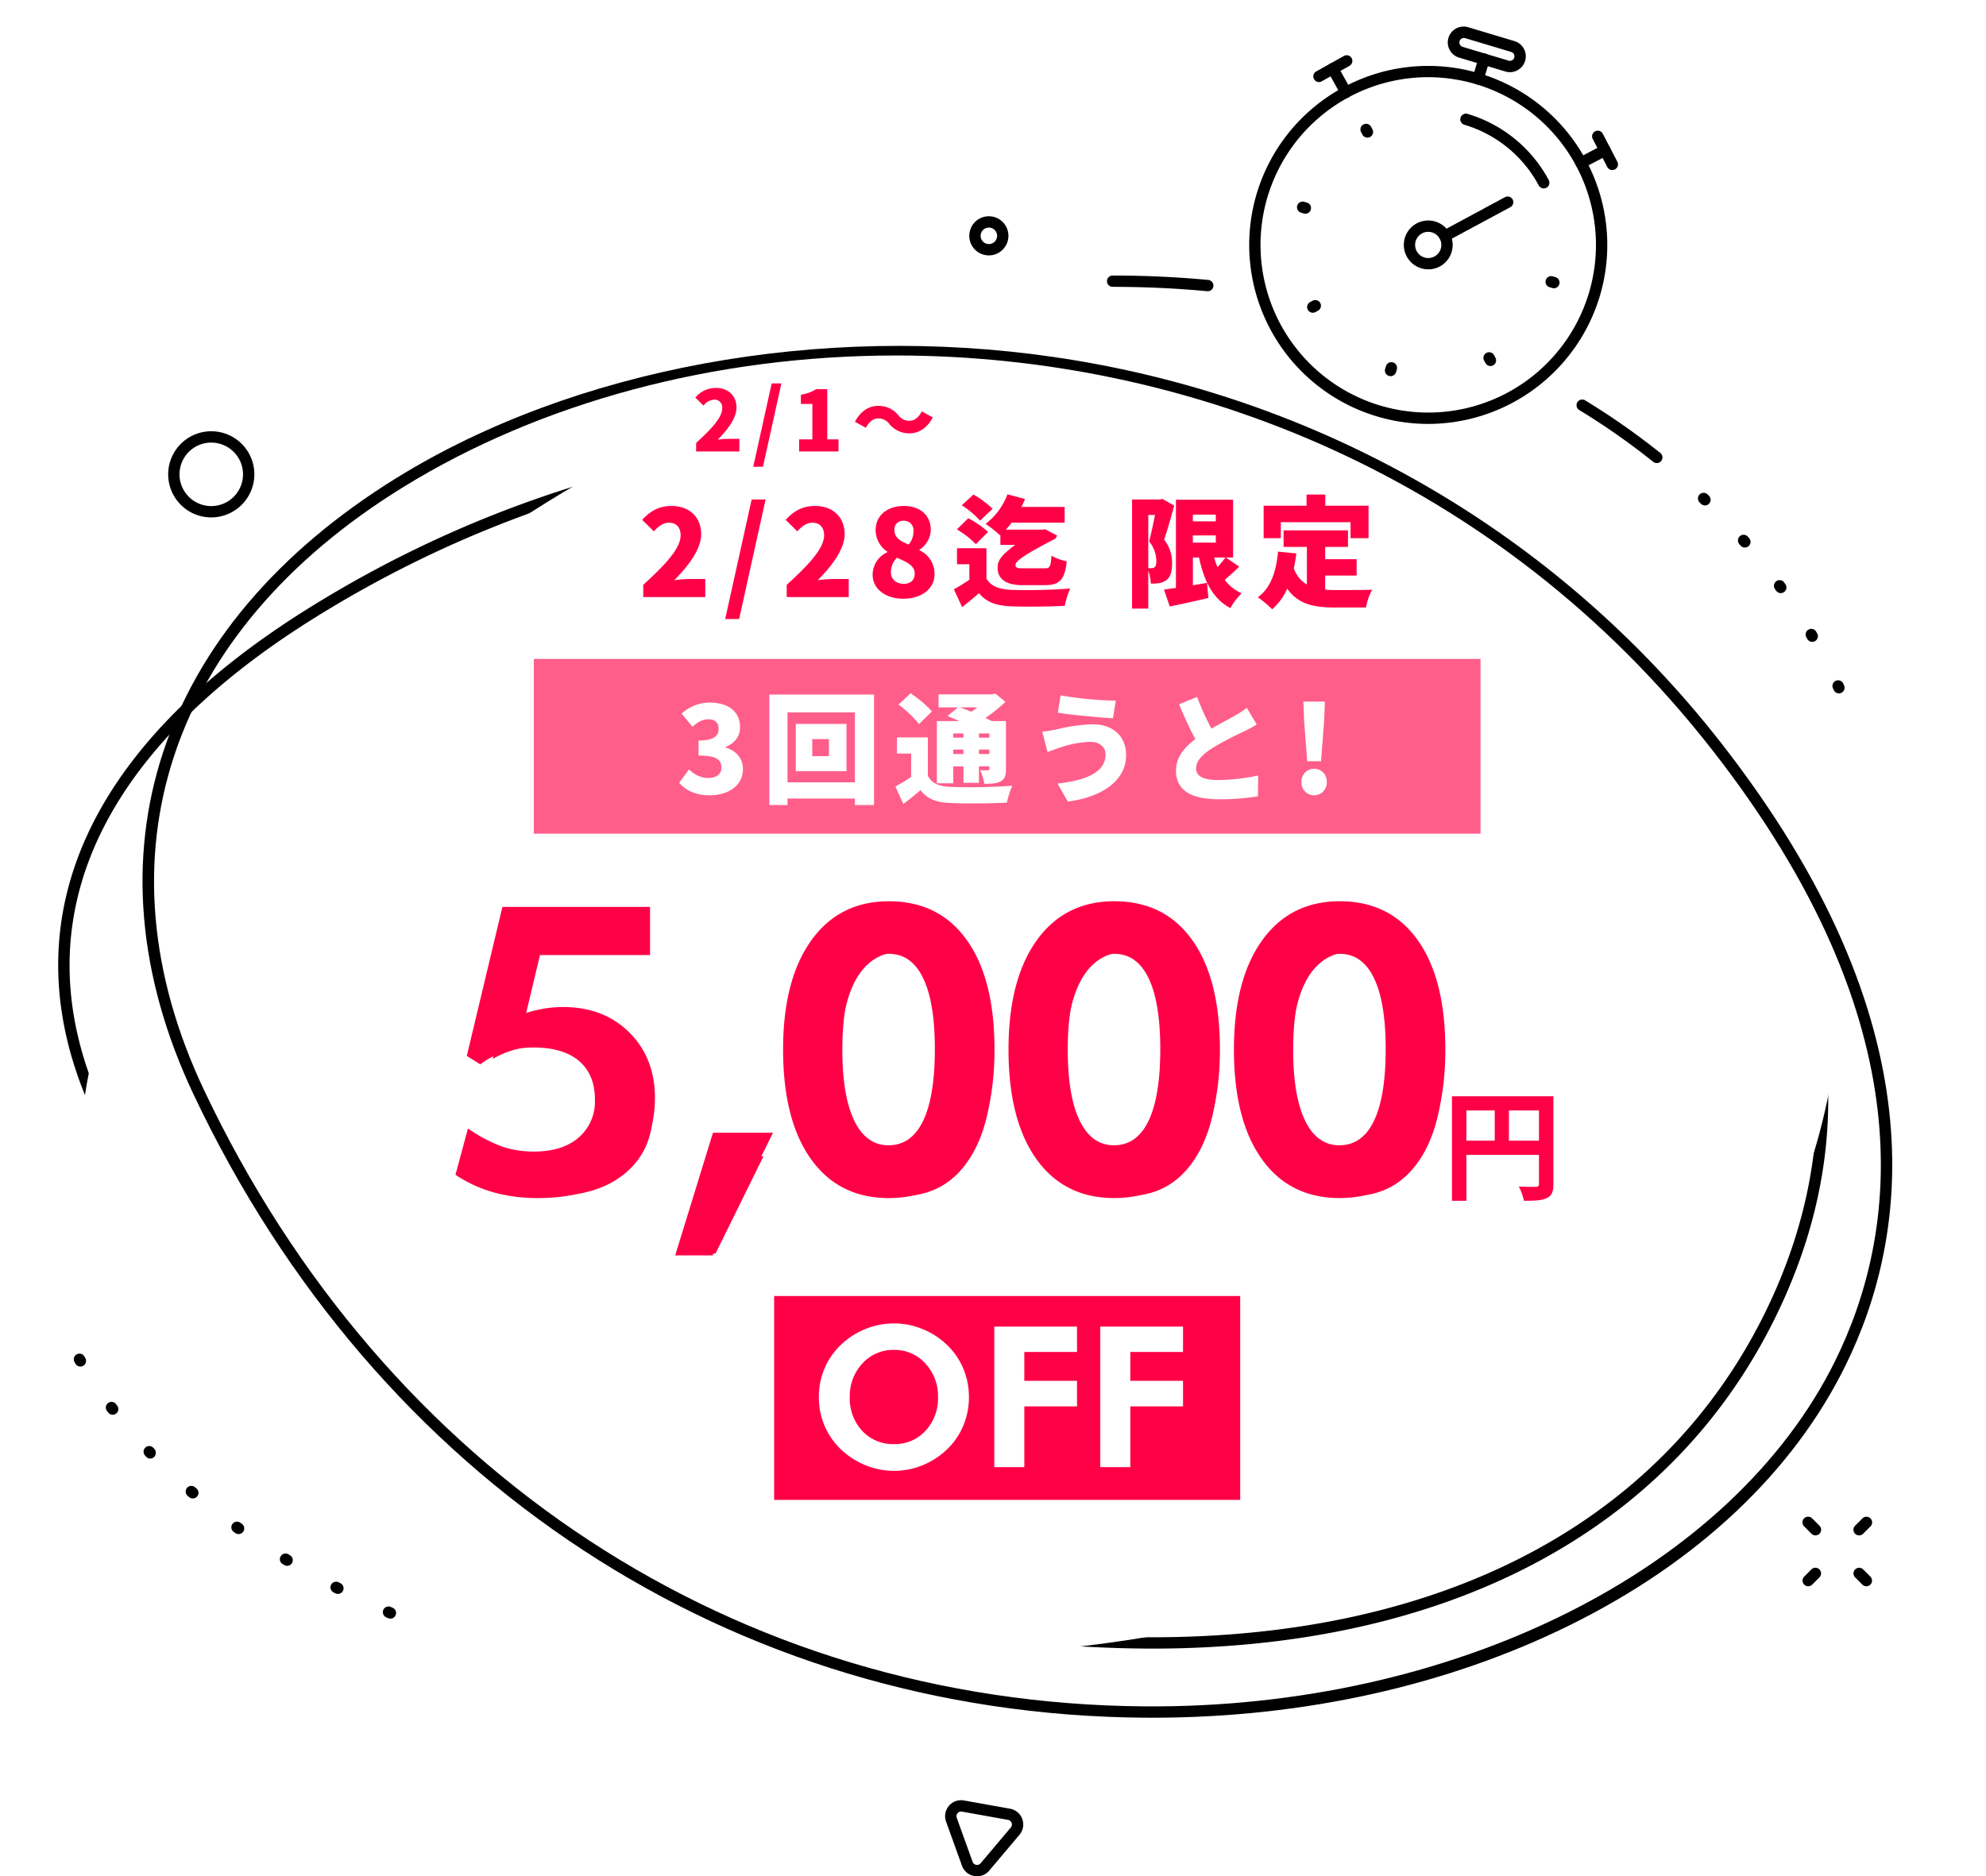 <svg xmlns="http://www.w3.org/2000/svg" width="545.421" height="515.392"><defs><filter id="a" x="110.548" y="233.562" width="336.066" height="131.271" filterUnits="userSpaceOnUse"><feOffset dx="3" dy="3"/><feGaussianBlur stdDeviation="4.5" result="blur"/><feFlood flood-opacity=".4"/><feComposite operator="in" in2="blur"/><feComposite in="SourceGraphic"/></filter></defs><g data-name="グループ 108"><path data-name="パス 1366" d="M392.317 123.781a56.792 56.792 0 01-16.3-2.4 56.461 56.461 0 01-21.544-96.077v-.007a8.877 8.877 0 013.435-12.069l7.6-4.237a8.873 8.873 0 0112.081 3.437c.055.093.106.192.156.289a56.149 56.149 0 0112.654-1.885A11.709 11.709 0 01402.051 0a11.714 11.714 0 013.335.485l12.645 3.794a11.694 11.694 0 017.83 14.543 11.528 11.528 0 01-1 2.35 56.032 56.032 0 019.543 8.542c.1-.057.2-.112.3-.165a8.87 8.87 0 0111.966 3.8l4 7.713a8.876 8.876 0 01-3.785 11.966 56.515 56.515 0 01-54.574 70.753z" fill="#fff"/><path data-name="パス 1367" d="M455.002 127.198a1.549 1.549 0 01-.97-.34 195.868 195.868 0 00-20.321-14.23 1.556 1.556 0 111.622-2.656 199.208 199.208 0 0120.643 14.455 1.556 1.556 0 01-.974 2.771z"/><path data-name="パス 1368" d="M331.717 80.001a1.329 1.329 0 01-.146-.007c-8.533-.8-17.268-1.2-25.962-1.2a1.556 1.556 0 110-3.111c8.791 0 17.622.408 26.251 1.215a1.555 1.555 0 01-.143 3.1z"/><path data-name="パス 1369" d="M107.214 444.618a1.592 1.592 0 01-.62-.13l-.48-.21a1.556 1.556 0 111.243-2.852l.479.209a1.556 1.556 0 01-.622 2.983zm-14.42-6.787a1.555 1.555 0 01-.7-.168l-.467-.238a1.556 1.556 0 111.406-2.776l.465.236a1.557 1.557 0 01-.7 2.947zm-13.943-7.72a1.554 1.554 0 01-.794-.22l-.463-.278a1.557 1.557 0 011.622-2.658l.434.262a1.557 1.557 0 01-.8 2.894zm-13.339-8.721a1.524 1.524 0 01-.9-.291l-.415-.295a1.556 1.556 0 011.79-2.546l.437.313a1.554 1.554 0 01-.908 2.819zm-12.571-9.787a1.556 1.556 0 01-1-.366l-.4-.344a1.556 1.556 0 112.017-2.37l.4.337a1.556 1.556 0 01-1.007 2.744zm-11.7-10.947a1.411 1.411 0 01-1.03-.447l-.126-.132-.232-.243a1.556 1.556 0 012.24-2.16l.242.254a1.63 1.63 0 01.013 2.262 1.6 1.6 0 01-1.107.466zm-10.293-12.047a1.552 1.552 0 01-1.237-.611l-.317-.414a1.556 1.556 0 112.471-1.892l.318.419a1.555 1.555 0 01-1.235 2.5zm-8.869-13.233a1.558 1.558 0 01-1.349-.78l-.26-.447a1.557 1.557 0 012.689-1.57l.267.461a1.558 1.558 0 01-1.347 2.335z"/><path data-name="パス 1370" d="M316.436 452.85a340.331 340.331 0 01-41.508-2.632c-57.227-7.035-117.627-28.422-165.71-58.672-50.39-31.7-82.734-69.776-91.075-107.215-9.644-43.294 13.1-83.657 65.76-116.725 129.882-81.552 283.835-49.435 362.747 22.19 25.931 23.533 43.62 51.126 51.161 79.793 8.216 31.235 4.592 62.644-10.771 93.35-29.128 58.219-90.178 89.911-170.604 89.911zM85.559 170.241c-51.448 32.3-73.709 71.522-64.377 113.414 8.156 36.619 40.011 74 89.693 105.255 47.713 30.018 107.646 51.236 164.434 58.22a337.2 337.2 0 0041.1 2.606c79.233.005 139.278-31.074 167.853-88.194 29.172-58.311 14.7-120.073-39.7-169.447-78.067-70.854-230.42-102.592-359-21.855z"/><path data-name="パス 1371" d="M54.385 229.617c-180.27 258.156 453.718 326.631 451.164 33.65-1.702-195.25-304.054-244.322-451.164-33.65z" fill="#fff"/><path data-name="パス 1372" d="M505.028 190.458a1.554 1.554 0 01-1.415-.911l-.216-.465a1.556 1.556 0 112.824-1.309l.221.485a1.553 1.553 0 01-.77 2.059 1.523 1.523 0 01-.644.141zm-7.323-14.148a1.557 1.557 0 01-1.349-.776l-.26-.447a1.556 1.556 0 012.685-1.574l.267.459a1.557 1.557 0 01-1.343 2.337zm-8.646-13.386a1.552 1.552 0 01-1.265-.65l-.306-.426a1.556 1.556 0 112.529-1.812l.306.425a1.558 1.558 0 01-1.265 2.463zm-9.861-12.519a1.552 1.552 0 01-1.173-.534l-.344-.4a1.555 1.555 0 112.345-2.044l.346.4a1.556 1.556 0 01-1.173 2.577zm-10.961-11.569a1.554 1.554 0 01-1.08-.437l-.377-.364a1.556 1.556 0 012.16-2.24l.379.366a1.557 1.557 0 01-1.082 2.676z"/><path data-name="パス 1373" d="M58.023 142.125a11.832 11.832 0 1111.831-11.833 11.847 11.847 0 01-11.831 11.833zm0-20.554a8.721 8.721 0 108.719 8.721 8.731 8.731 0 00-8.719-8.717z"/><path data-name="パス 1374" d="M510.569 421.753a1.556 1.556 0 01-1.1-2.656l2-1.995a1.556 1.556 0 112.2 2.2l-2 2a1.549 1.549 0 01-1.1.451z"/><path data-name="パス 1375" d="M496.594 435.727a1.555 1.555 0 01-1.1-2.654l1.995-2a1.556 1.556 0 012.2 2.2l-1.995 1.995a1.552 1.552 0 01-1.1.459z"/><path data-name="パス 1376" d="M498.589 421.753a1.552 1.552 0 01-1.1-.456l-1.995-2a1.556 1.556 0 112.2-2.2l1.995 1.995a1.556 1.556 0 01-1.1 2.656z"/><path data-name="パス 1377" d="M512.565 435.727a1.549 1.549 0 01-1.1-.456l-2-1.995a1.556 1.556 0 012.2-2.2l2 2a1.555 1.555 0 01-1.1 2.654z"/><path data-name="パス 1378" d="M316.464 471.835c-.749 0-1.493 0-2.242-.007-113.136-.869-210.716-64.829-261.016-171.098-30.982-65.464-10.1-128.845 55.861-169.552 48.706-30.051 116.066-42.44 180.185-33.136 73.114 10.612 138.2 48.2 183.284 105.857 60.136 76.908 51.845 135.542 34.3 171.186-14.417 29.289-40.538 53.924-75.541 71.244-33.757 16.703-73.418 25.506-114.831 25.506zM246.146 97.648c-49.887 0-97.618 12.837-135.445 36.178-64.479 39.786-84.921 101.683-54.68 165.573C105.8 404.561 202.332 467.858 314.246 468.717c85.163.681 161.5-37.527 189.8-95.006 17.151-34.844 25.184-92.259-33.958-167.9C411.206 130.51 325.932 97.648 246.146 97.648z"/><path data-name="パス 1379" d="M160.613 75.435a3.862 3.862 0 01-3.626-5.137l3.454-9.867a3.859 3.859 0 016.569-1.241l6.818 7.925a3.859 3.859 0 01-2.209 6.309l-10.271 1.942a3.847 3.847 0 01-.735.069zm3.476-14.477a.916.916 0 00-.145.013.734.734 0 00-.567.489l-3.454 9.867a.748.748 0 00.846.983l10.271-1.942a.75.75 0 00.426-1.224l-6.818-7.925a.718.718 0 00-.559-.261z" fill="#fff"/><path data-name="パス 1380" d="M156.472 481.614a1.555 1.555 0 01-1.1-2.656l2.31-2.31a1.556 1.556 0 112.2 2.2l-2.31 2.312a1.552 1.552 0 01-1.1.454z" fill="#fff"/><path data-name="パス 1381" d="M165.137 472.948a1.556 1.556 0 01-1.1-2.656l2.312-2.31a1.557 1.557 0 012.2 2.2l-2.31 2.308a1.558 1.558 0 01-1.102.458z" fill="#fff"/><path data-name="パス 1382" d="M167.446 481.615a1.549 1.549 0 01-1.1-.456l-2.312-2.312a1.556 1.556 0 112.2-2.2l2.31 2.31a1.555 1.555 0 01-1.1 2.656z" fill="#fff"/><path data-name="パス 1383" d="M158.781 472.948a1.558 1.558 0 01-1.1-.454l-2.31-2.308a1.557 1.557 0 012.2-2.2l2.31 2.31a1.556 1.556 0 01-1.1 2.656z" fill="#fff"/><path data-name="パス 1384" d="M491.069 121.588a1.556 1.556 0 01-1.1-2.656l2.312-2.31a1.556 1.556 0 012.2 2.2l-2.31 2.31a1.552 1.552 0 01-1.102.456z" fill="#fff"/><path data-name="パス 1385" d="M499.736 112.924a1.556 1.556 0 01-1.1-2.656l2.312-2.312a1.556 1.556 0 112.2 2.2l-2.31 2.31a1.556 1.556 0 01-1.102.458z" fill="#fff"/><path data-name="パス 1386" d="M502.043 121.588a1.552 1.552 0 01-1.1-.456l-2.312-2.31a1.556 1.556 0 112.2-2.2l2.31 2.31a1.556 1.556 0 01-1.1 2.656z" fill="#fff"/><path data-name="パス 1387" d="M493.378 112.924a1.549 1.549 0 01-1.1-.456l-2.312-2.31a1.557 1.557 0 012.2-2.2l2.31 2.312a1.556 1.556 0 01-1.1 2.656z" fill="#fff"/><path data-name="パス 1388" d="M271.573 70.153a5.375 5.375 0 115.375-5.375 5.383 5.383 0 01-5.375 5.375zm0-7.639a2.263 2.263 0 102.264 2.264 2.268 2.268 0 00-2.264-2.265z"/><path data-name="パス 1389" d="M413.132 483.57a7.641 7.641 0 117.641-7.641 7.65 7.65 0 01-7.641 7.641zm0-12.171a4.531 4.531 0 104.53 4.53 4.534 4.534 0 00-4.53-4.531z" fill="#fff"/><path data-name="パス 1390" d="M268.346 515.391a4.713 4.713 0 01-.8-.071 4.352 4.352 0 01-3.357-2.835l-4.369-12.109a4.392 4.392 0 014.909-5.815l12.669 2.27a4.395 4.395 0 012.584 7.158l-8.3 9.838a4.337 4.337 0 01-3.336 1.564zm-4.407-17.79a1.285 1.285 0 00-1.188 1.717l4.369 12.113a1.283 1.283 0 002.185.392l8.3-9.838a1.284 1.284 0 00-.756-2.09l-12.669-2.27a1.291 1.291 0 00-.242-.026z"/><path data-name="パス 1391" d="M537.78 256.758a7.642 7.642 0 117.641-7.643 7.651 7.651 0 01-7.641 7.643zm0-12.173a4.531 4.531 0 104.53 4.53 4.537 4.537 0 00-4.53-4.53z" fill="#fff"/><path data-name="パス 1392" d="M1.552 201.74a1.556 1.556 0 01-1.1-2.656l2.024-2.024a1.556 1.556 0 012.2 2.2l-2.024 2.024a1.549 1.549 0 01-1.1.456z" fill="#fff"/><path data-name="パス 1393" d="M9.149 194.148a1.556 1.556 0 01-1.1-2.656l2.024-2.024a1.556 1.556 0 012.2 2.2l-2.024 2.024a1.552 1.552 0 01-1.1.456z" fill="#fff"/><path data-name="パス 1394" d="M11.173 201.74a1.552 1.552 0 01-1.1-.456l-2.024-2.024a1.556 1.556 0 112.2-2.2l2.024 2.024a1.556 1.556 0 01-1.1 2.656z" fill="#fff"/><path data-name="パス 1395" d="M3.581 194.148a1.549 1.549 0 01-1.1-.456l-2.029-2.024a1.556 1.556 0 012.2-2.2l2.024 2.024a1.556 1.556 0 01-1.1 2.656z" fill="#fff"/><path data-name="パス 1396" d="M392.225 116.444a49.169 49.169 0 1147.114-35.04 49.254 49.254 0 01-47.114 35.04zm-.037-95.242a46.062 46.062 0 1044.171 59.307 46.052 46.052 0 00-30.878-57.343 46.267 46.267 0 00-13.293-1.964z"/><path data-name="パス 1397" d="M381.9 103.328a1.593 1.593 0 01-.448-.066 1.556 1.556 0 01-1.043-1.936l.223-.743a1.556 1.556 0 012.981.893l-.223.743a1.556 1.556 0 01-1.49 1.109z"/><path data-name="パス 1398" d="M358.496 58.704a1.529 1.529 0 01-.448-.066l-.741-.221a1.555 1.555 0 11.893-2.98l.743.221a1.556 1.556 0 01-.447 3.046z"/><path data-name="パス 1399" d="M426.747 79.181a1.593 1.593 0 01-.448-.066l-.741-.223a1.555 1.555 0 11.893-2.98l.743.223a1.556 1.556 0 01-.447 3.046z"/><path data-name="パス 1400" d="M396.785 66.39a1.556 1.556 0 01-.738-2.927l17.283-9.307a1.556 1.556 0 011.475 2.74l-17.285 9.307a1.547 1.547 0 01-.735.187z"/><path data-name="パス 1401" d="M375.544 37.802a1.558 1.558 0 01-1.373-.818l-.366-.681a1.556 1.556 0 112.74-1.477l.366.681a1.557 1.557 0 01-1.367 2.3z"/><path data-name="パス 1402" d="M409.325 100.542a1.558 1.558 0 01-1.371-.818l-.368-.681a1.556 1.556 0 112.74-1.477l.368.683a1.557 1.557 0 01-.631 2.108 1.579 1.579 0 01-.738.185z"/><path data-name="パス 1403" d="M360.539 85.906a1.557 1.557 0 01-.739-2.927l.681-.368a1.556 1.556 0 011.477 2.74l-.681.368a1.559 1.559 0 01-.738.187z"/><path data-name="パス 1404" d="M423.963 51.757a1.558 1.558 0 01-1.373-.818 34.235 34.235 0 00-20.438-16.672 1.556 1.556 0 01.9-2.98 37.333 37.333 0 0122.285 18.176 1.557 1.557 0 01-1.369 2.293z"/><path data-name="パス 1405" d="M392.241 73.982a6.708 6.708 0 116.428-4.779 6.66 6.66 0 01-6.428 4.779zm.007-10.3a3.6 3.6 0 103.441 4.629 3.6 3.6 0 00-3.441-4.627z"/><path data-name="パス 1406" d="M369.641 26.937a1.554 1.554 0 01-1.362-.8l-3.611-6.521a1.555 1.555 0 112.722-1.506l3.611 6.521a1.554 1.554 0 01-1.36 2.308z"/><path data-name="パス 1407" d="M362.231 22.536a1.556 1.556 0 01-.759-2.914l7.6-4.241a1.556 1.556 0 111.515 2.718l-7.6 4.239a1.551 1.551 0 01-.756.198z"/><path data-name="パス 1408" d="M434.188 46.303a1.556 1.556 0 01-.723-2.934l6.605-3.455a1.555 1.555 0 011.442 2.756l-6.609 3.456a1.542 1.542 0 01-.715.177z"/><path data-name="パス 1409" d="M442.798 46.71a1.554 1.554 0 01-1.382-.84l-4.01-7.724a1.556 1.556 0 012.762-1.433l4.01 7.724a1.557 1.557 0 01-1.38 2.273z"/><path data-name="パス 1410" d="M414.675 19.823a4.352 4.352 0 01-1.25-.183l-12.629-3.79a4.357 4.357 0 112.5-8.346l12.629 3.789a4.357 4.357 0 01-1.254 8.531zm-12.629-9.393a1.246 1.246 0 00-.355 2.44l12.627 3.79a1.256 1.256 0 001.552-.836 1.246 1.246 0 00-.835-1.55l-12.629-3.789a1.284 1.284 0 00-.36-.054z"/><path data-name="パス 1411" d="M405.938 23.233a1.593 1.593 0 01-.448-.066 1.557 1.557 0 01-1.043-1.936l1.627-5.421a1.556 1.556 0 112.98.895l-1.627 5.419a1.555 1.555 0 01-1.489 1.109z"/></g><g filter="url(#a)"><path data-name="パス 33776" d="M128.522 309.974a41.325 41.325 0 009.507 5.026 27.363 27.363 0 008.647 1.316q7.788 0 12.246-3.84a13.073 13.073 0 004.458-10.447q0-6.875-4.351-10.581t-12.461-3.706a26.246 26.246 0 00-7.949 1.155 22.164 22.164 0 00-6.714 3.464l-3.706-2.31 9.775-40.928h40.552v13.213h-30.347l-3.813 15.952a37.483 37.483 0 015.234-1.266 31.825 31.825 0 015.076-.4q11.118 0 18.154 6.982t7.036 17.993q0 12.676-8.594 20.088t-23.525 7.412a44.98 44.98 0 01-12.162-1.56 36.946 36.946 0 01-10.5-4.834zm56.912 34.858l10.366-33.677h16.49l-16.6 33.677zm87.689-56.558q0 19.226-7.681 30.026t-21.323 10.8q-13.75 0-21.4-10.715t-7.654-30.1q0-19.121 7.708-29.917t21.35-10.8q13.8 0 21.4 10.662t7.6 30.044zm-41.787.107q0 12.676 3.276 19.443t9.4 6.768q6.284 0 9.507-6.714t3.223-19.712q0-12.837-3.223-19.5t-9.4-6.66q-6.23 0-9.507 6.768t-3.276 19.608zm103.694-.107q0 19.226-7.68 30.026t-21.324 10.795q-13.75 0-21.4-10.715t-7.654-30.1q0-19.121 7.708-29.917t21.35-10.8q13.8 0 21.4 10.662t7.6 30.049zm-41.787.107q0 12.676 3.276 19.443t9.4 6.768q6.284 0 9.507-6.714t3.223-19.712q0-12.837-3.223-19.5t-9.4-6.66q-6.23 0-9.507 6.768t-3.276 19.608zm103.694-.107q0 19.229-7.681 30.024t-21.323 10.797q-13.75 0-21.4-10.715t-7.654-30.1q0-19.121 7.708-29.917t21.35-10.8q13.8 0 21.4 10.662t7.6 30.049zm-41.787.107q0 12.676 3.276 19.443t9.4 6.768q6.284 0 9.507-6.714t3.223-19.712q0-12.837-3.223-19.5t-9.4-6.66q-6.23 0-9.507 6.768t-3.276 19.608zm59.25 24.957v-8.316h8.25v8.316zm-11.682-8.316h7.788v8.316h-7.788zm23.892-3.894h-27.847v28.71h3.96v-12.606h19.932v7.986c0 .561-.231.759-.858.792-.66 0-2.805.033-4.686-.1a16.04 16.04 0 011.419 3.927c2.937 0 4.917-.066 6.237-.726 1.386-.627 1.848-1.716 1.848-3.861z" fill="#ff0047" stroke="#fff" stroke-width="7"/></g><path data-name="長方形 102" fill="#ff0047" d="M212.6 356h128v56h-128z"/><path data-name="長方形 103" fill="#ff5e8b" d="M146.6 181h260v48h-260z"/><path data-name="パス 33775" d="M266.1 383.778a20.106 20.106 0 01-1.542 7.831 19.2 19.2 0 01-4.447 6.491 21.339 21.339 0 01-6.776 4.4 20.578 20.578 0 01-7.8 1.529 20.594 20.594 0 01-6.921-1.2 21.4 21.4 0 01-6.214-3.441 19.7 19.7 0 01-5.577-6.935 19.773 19.773 0 01-1.938-8.675 20.033 20.033 0 011.529-7.818 19.339 19.339 0 014.482-6.5 20.734 20.734 0 016.737-4.377 20.832 20.832 0 017.9-1.556 20.569 20.569 0 017.844 1.556 21.114 21.114 0 016.737 4.377 19.481 19.481 0 014.456 6.513 20.062 20.062 0 011.53 7.805zm-20.57 12.894a11.305 11.305 0 008.662-3.678 13.022 13.022 0 003.415-9.215 13.1 13.1 0 00-3.454-9.229 11.245 11.245 0 00-8.622-3.744 11.353 11.353 0 00-8.7 3.731 13.089 13.089 0 00-3.454 9.242 13.028 13.028 0 003.4 9.242 11.425 11.425 0 008.753 3.651zM273.058 403v-38.6h22.728v6.961H281.31v7.939h14.476v7.014H281.31V403zm29.109 0v-38.6H324.9v6.961h-14.48v7.939h14.48v7.014h-14.48V403z" fill="#fff"/><path data-name="パス 33773" d="M194.958 218.462c4.884 0 9.075-2.574 9.075-7.161 0-3.168-2.013-5.148-4.752-5.973v-.165c2.64-1.056 3.96-2.97 3.96-5.412 0-4.389-3.333-6.765-8.415-6.765a11.54 11.54 0 00-7.626 3.036l2.97 3.6c1.485-1.287 2.739-2.046 4.389-2.046 1.815 0 2.8.924 2.8 2.607 0 1.947-1.32 3.234-5.511 3.234v4.125c5.148 0 6.27 1.254 6.27 3.366 0 1.848-1.485 2.8-3.762 2.8a7.494 7.494 0 01-5.115-2.376l-2.706 3.7c1.79 2.077 4.529 3.43 8.423 3.43zm32.7-10.758h-4.587v-4.686h4.587zm-9.108-8.844v12.969h13.926V198.86zm-2.274 16.04v-19.208h18.513V214.9zm-4.983-24.123v30.358h4.983v-1.782h18.513v1.782h5.247v-30.36zm53.3 10.692v1.155h-2.805v-1.155zm3.828-7.161a18.93 18.93 0 01-1.65 1.188c-1.089-.429-2.178-.858-3.135-1.188zm3.3 7.161v1.155h-2.876v-1.155zm-2.876 5.641v-1.221h2.871v1.221zm-7.062 0v-1.221h2.805v1.221zm0 3.4h2.805v4.52h4.257v-4.521h2.871v.627c0 .33-.1.462-.462.462-.3 0-1.32 0-2.079-.033a14.4 14.4 0 011.155 3.729c1.848 0 3.333-.033 4.455-.66 1.188-.627 1.485-1.584 1.485-3.434v-13.132h-3.927c-.5-.264-1.089-.561-1.716-.858a42.48 42.48 0 005.511-4.422l-2.805-2.277-.924.231h-14.652v3.564h5.343l-2.9 2.376c.99.4 2.145.891 3.267 1.386h-6.171v17.094h4.488zm-5.841-15.081a29.877 29.877 0 00-5.874-4.983l-3.3 3.1a29.267 29.267 0 015.61 5.346zm-1.122 7.128h-8.481v4.422h3.894v6.435c-1.419.99-2.97 1.881-4.323 2.64l2.178 4.785a84.495 84.495 0 004.719-3.8c1.947 2.508 4.389 3.366 8.151 3.531 4.224.2 11.253.132 15.576-.1a21.948 21.948 0 011.485-4.648 157.418 157.418 0 01-17 .33c-3.1-.132-5.082-.957-6.2-3.036zm48.807 4.686c0 4.719-4.983 7.1-13.2 7.986l2.838 4.95c9.435-1.222 16.005-5.779 16.005-12.739 0-5.346-3.729-8.481-9.207-8.481a46.736 46.736 0 00-9.963 1.419 34.975 34.975 0 01-3.861.594l1.452 5.61c1.023-.363 2.475-.957 3.4-1.221a28.09 28.09 0 018.283-1.584c2.9 0 4.253 1.65 4.253 3.465zm-12.342-16.237l-.759 4.752c3.8.66 11.187 1.287 15.114 1.551l.792-4.851a97.836 97.836 0 01-15.147-1.452zm51.115 3.432a23.37 23.37 0 01-3.4 2.211c-1.419.825-3.894 2.112-6.3 3.5a68.59 68.59 0 01-3.927-8.712l-4.983 2.011c1.452 3.432 2.97 6.765 4.488 9.57-3 2.277-5.313 4.95-5.313 8.679 0 6.039 5.181 7.854 11.913 7.854a62.153 62.153 0 0010.593-.825l.066-5.709a56.042 56.042 0 01-10.791 1.254c-4.191 0-6.27-1.023-6.27-3.168s1.815-3.894 4.356-5.544a88.253 88.253 0 018.646-4.559c1.32-.66 2.508-1.287 3.663-1.98zM359 209.09h3.8l.858-11.154.2-5.214h-5.913l.2 5.214zm1.882 9.372a3.5 3.5 0 003.498-3.662 3.49 3.49 0 00-3.5-3.63 3.483 3.483 0 00-3.463 3.63 3.492 3.492 0 003.465 3.662z" fill="#fff"/><path data-name="パス 33771" d="M176.66 164h17.028v-4.95h-4.521a34.848 34.848 0 00-3.993.33c3.762-3.8 7.392-8.448 7.392-12.672 0-4.686-3.3-7.722-8.052-7.722-3.5 0-5.742 1.254-8.151 3.8l3.2 3.168c1.155-1.254 2.475-2.376 4.158-2.376 1.947 0 3.2 1.221 3.2 3.465 0 3.564-4.125 8.019-10.263 13.6zm22.506 6.039h3.828l7.26-32.835h-3.828zM216.062 164h17.028v-4.95h-4.521a34.848 34.848 0 00-3.993.33c3.762-3.8 7.392-8.448 7.392-12.672 0-4.686-3.3-7.722-8.052-7.722-3.5 0-5.742 1.254-8.151 3.8l3.2 3.168c1.155-1.254 2.475-2.376 4.158-2.376 1.947 0 3.2 1.221 3.2 3.465 0 3.564-4.125 8.019-10.263 13.6zm32.01.462c5.148 0 8.58-2.871 8.58-6.666a7.082 7.082 0 00-4.125-6.633V151a6.765 6.765 0 003.1-5.445c0-3.993-2.937-6.567-7.359-6.567-4.554 0-7.788 2.541-7.788 6.633a7.111 7.111 0 003.2 5.907v.165a6.794 6.794 0 00-4.026 6.2c.002 3.896 3.599 6.569 8.418 6.569zm1.485-14.883c-2.409-.957-3.927-2.013-3.927-3.96a2.363 2.363 0 012.47-2.574 2.62 2.62 0 012.772 2.9 5.608 5.608 0 01-1.315 3.634zM248.2 160.37c-1.914 0-3.531-1.155-3.531-3.168a5.659 5.659 0 011.65-3.993c3 1.287 4.884 2.211 4.884 4.356.004 1.947-1.317 2.805-3.003 2.805zM274.735 147v2.673h4.093c-4.554 3.3-4.851 4.752-4.851 6.369.033 2.843 2.145 4.691 6.765 4.691h6.105c3.894 0 5.61-1.188 6.1-6.567a13.662 13.662 0 01-4.191-1.518c-.132 3.168-.627 3.465-1.683 3.465h-6.4c-1.122 0-1.782-.165-1.782-.825 0-.891.792-2.079 10.824-7.26a3.676 3.676 0 00.627-.891l-3.267-1.749-1.023.1h-9.8a32.591 32.591 0 001.584-1.914h14.555v-4.324H280.51q.545-1.089.99-2.178l-4.817-1.287a18.248 18.248 0 01-6.007 8.115 31.788 31.788 0 013.993 3.168zm-2.145-7.222a24.728 24.728 0 00-5.247-3.927l-3.2 2.937a25.567 25.567 0 015.016 4.224zm-1.221 6.336a26.77 26.77 0 00-5.445-3.762l-3.135 3.069A24.881 24.881 0 01268 149.48zm-.462 4.486h-8.085v4.389h3.4v4.257a54.68 54.68 0 01-4.257 2.64l2.277 4.884c1.782-1.419 3.234-2.607 4.62-3.828 2.112 2.541 4.752 3.4 8.679 3.6 4.092.165 10.725.1 14.883-.132a22.864 22.864 0 011.485-4.752 153.172 153.172 0 01-16.3.363c-3.234-.165-5.445-.99-6.7-3.069zm44.451-9.141h1.848c-.462 2.343-1.089 5.28-1.617 7.26a8.622 8.622 0 011.98 5.412c0 .891-.165 1.419-.5 1.683a1.419 1.419 0 01-.891.264h-.825zm3.861-4.422l-.66.165H310.9v29.966h4.455v-10.4a11.931 11.931 0 01.696 3.532 14.642 14.642 0 002.178-.1 4.533 4.533 0 002.013-.792c1.155-.825 1.65-2.211 1.65-4.62a10.189 10.189 0 00-2.178-6.567c.891-2.574 1.947-6.369 2.772-9.339zm17.325 16.1a28.641 28.641 0 01-2.178 2.64 20.691 20.691 0 01-.924-2.64zm-8.944-6.066h6.3v1.98h-6.3zm6.3-5.709v1.848h-6.3v-1.848zm2.772 11.781h1.98V137.27h-15.704v24.222c-1.221.165-2.31.33-3.267.462l1.584 4.653c3.1-.66 6.963-1.485 10.593-2.343l-.358-4.158c-1.287.231-2.607.429-3.894.66v-7.623h1.683c1.381 6.402 3.724 11.286 8.611 13.893a17.888 17.888 0 013.1-4.059 11.728 11.728 0 01-4.653-3.7 75.17 75.17 0 003.992-3.626zm15.081-9.7H370.9v4.389h4.95v-8.91h-11.882v-3.069h-5.149v3.069h-11.781v8.91h4.719zm12.182 14.65h8.645V153.6h-8.645v-3.366h6.265v-4.554h-17.683v4.554h6.4v10.334a8.468 8.468 0 01-3.6-4.455 37.74 37.74 0 00.693-4.092l-5.016-.5c-.494 5.516-2.041 10.037-5.572 12.545a28.37 28.37 0 013.96 3.3 15.776 15.776 0 004.125-5.676c2.97 4.257 7.293 5.181 13.035 5.181h8.613a16.436 16.436 0 011.683-4.884c-2.574.1-7.953.1-10.032.1a27.025 27.025 0 01-2.871-.132z" fill="#ff0047"/><path data-name="パス 33772" d="M191.182 124h11.868v-3.45h-3.15a24.288 24.288 0 00-2.783.23c2.622-2.645 5.152-5.888 5.152-8.832 0-3.266-2.3-5.382-5.612-5.382a7.158 7.158 0 00-5.681 2.645l2.231 2.208a4.119 4.119 0 012.9-1.656 2.134 2.134 0 012.231 2.415c0 2.484-2.875 5.589-7.153 9.476zm15.686 4.209h2.668l5.064-22.885h-2.668zM219.471 124h10.811v-3.312H227.2v-13.8h-3.014a11.545 11.545 0 01-4.232 1.541v2.53h3.151v9.729h-3.634zm30.337-4.968c2.484 0 4.784-1.4 6.371-4.37l-3.013-1.656c-.828 1.541-1.978 2.576-3.289 2.576a3.669 3.669 0 01-3.128-1.495 7.031 7.031 0 00-5.589-2.6c-2.484 0-4.784 1.4-6.371 4.37l3.011 1.657c.828-1.541 1.978-2.576 3.289-2.576a3.7 3.7 0 013.128 1.495 7.031 7.031 0 005.591 2.599z" fill="#ff0047"/><path data-name="パス 33774" d="M128.522 309.974a41.325 41.325 0 009.507 5.026 27.363 27.363 0 008.647 1.316q7.788 0 12.246-3.84a13.073 13.073 0 004.458-10.447q0-6.875-4.351-10.581t-12.461-3.706a26.246 26.246 0 00-7.949 1.155 22.164 22.164 0 00-6.714 3.464l-3.706-2.31 9.775-40.928h40.552v13.213h-30.347l-3.813 15.952a37.483 37.483 0 015.234-1.266 31.825 31.825 0 015.076-.4q11.118 0 18.154 6.982t7.036 17.993q0 12.676-8.594 20.088t-23.525 7.412a44.98 44.98 0 01-12.162-1.56 36.946 36.946 0 01-10.5-4.834zm56.912 34.858l10.366-33.677h16.49l-16.6 33.677zm87.689-56.558q0 19.226-7.681 30.026t-21.323 10.8q-13.75 0-21.4-10.715t-7.654-30.1q0-19.121 7.708-29.917t21.35-10.8q13.8 0 21.4 10.662t7.6 30.044zm-41.787.107q0 12.676 3.276 19.443t9.4 6.768q6.284 0 9.507-6.714t3.223-19.712q0-12.837-3.223-19.5t-9.4-6.66q-6.23 0-9.507 6.768t-3.276 19.608zm103.694-.107q0 19.226-7.68 30.026t-21.324 10.795q-13.75 0-21.4-10.715t-7.654-30.1q0-19.121 7.708-29.917t21.35-10.8q13.8 0 21.4 10.662t7.6 30.049zm-41.787.107q0 12.676 3.276 19.443t9.4 6.768q6.284 0 9.507-6.714t3.223-19.712q0-12.837-3.223-19.5t-9.4-6.66q-6.23 0-9.507 6.768t-3.276 19.608zm103.694-.107q0 19.229-7.681 30.024t-21.323 10.797q-13.75 0-21.4-10.715t-7.654-30.1q0-19.121 7.708-29.917t21.35-10.8q13.8 0 21.4 10.662t7.6 30.049zm-41.787.107q0 12.676 3.276 19.443t9.4 6.768q6.284 0 9.507-6.714t3.223-19.712q0-12.837-3.223-19.5t-9.4-6.66q-6.23 0-9.507 6.768t-3.276 19.608zm59.25 24.957v-8.316h8.25v8.316zm-11.682-8.316h7.788v8.316h-7.788zm23.892-3.894h-27.847v28.71h3.96v-12.606h19.932v7.986c0 .561-.231.759-.858.792-.66 0-2.805.033-4.686-.1a16.04 16.04 0 011.419 3.927c2.937 0 4.917-.066 6.237-.726 1.386-.627 1.848-1.716 1.848-3.861z" fill="#ff0047"/></svg>
